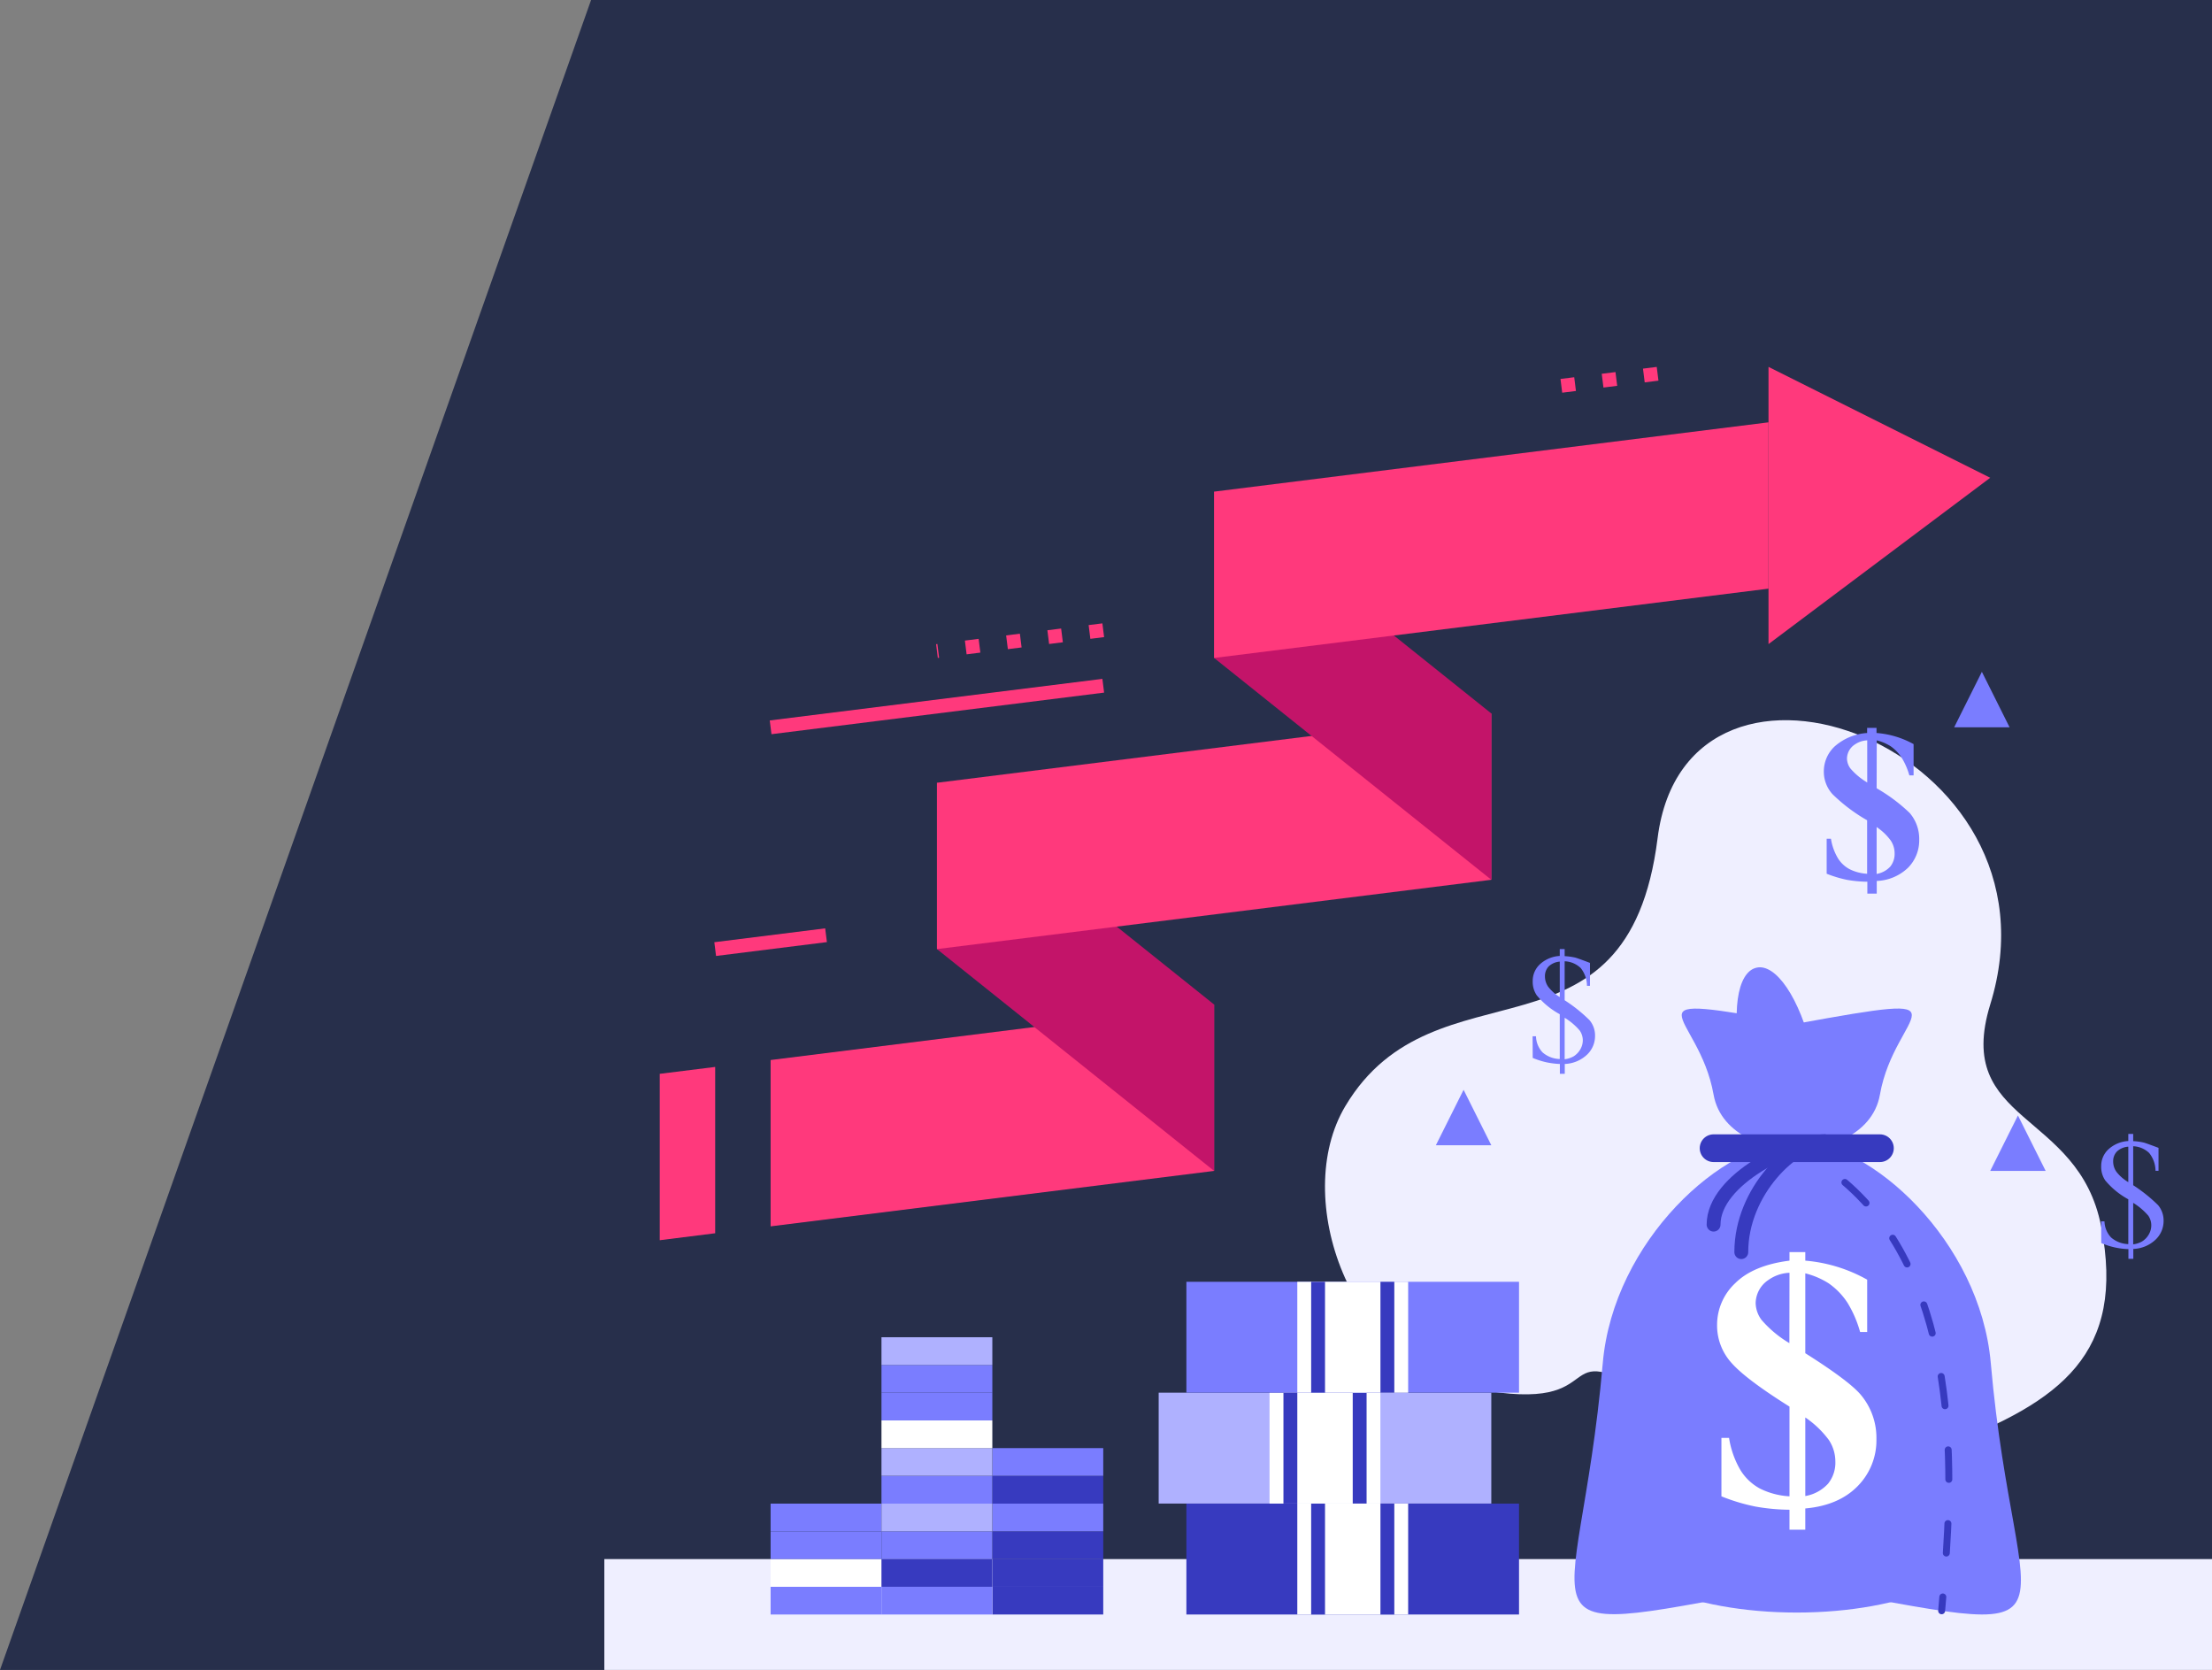 <svg id="Layer_1" data-name="Layer 1" xmlns="http://www.w3.org/2000/svg" viewBox="0 0 397.47 300"><rect x="0" y="0" width="397.47" height="300" fill="#808080" stroke="none"/><defs><style>.cls-1{fill:#272f4b;}.cls-2{fill:#efefff;}.cls-3{fill:#7a7dff;}.cls-4{fill:#fff;}.cls-13,.cls-14,.cls-5,.cls-6,.cls-7,.cls-8{fill:none;stroke-miterlimit:10;}.cls-5,.cls-6,.cls-7,.cls-8{stroke:#373abf;stroke-linecap:round;}.cls-5{stroke-width:4.98px;}.cls-13,.cls-14,.cls-6{stroke-width:2.49px;}.cls-7,.cls-8{stroke-width:1.25px;}.cls-8{stroke-dasharray:5.3 7.95;}.cls-9{fill:#373abf;}.cls-10{fill:#afb1ff;}.cls-11{fill:#ff397c;}.cls-12{fill:#c31469;}.cls-13,.cls-14{stroke:#ff397c;}.cls-14{stroke-dasharray:2.49 4.98;}</style></defs><polygon class="cls-1" points="397.47 0 397.47 300 0 300 106.21 0 397.47 0"/><path class="cls-2" d="M377.55,220.31C373.49,199.42,351,202,357.62,180.46c14.34-46.25-54.5-71.74-59.77-29.88-5.37,42.7-39.91,21-56.11,48.13-9.81,16.44.85,46.5,23.27,50.76,26,5,12.32-10.65,32.84,1.84,14.09,8.57,40.34,12.69,51.59,8.42C370.33,251.8,382,243.14,377.55,220.31Z"/><rect class="cls-2" x="108.59" y="280.08" width="288.88" height="19.92"/><path class="cls-3" d="M337.21,141.61a30.32,30.32,0,0,1,5.94,4.44,7.13,7.13,0,0,1,1.71,4.76,7,7,0,0,1-2,5.07,8.58,8.58,0,0,1-5.63,2.38v2.28h-1.69V158.4a22.82,22.82,0,0,1-3.66-.34,21.3,21.3,0,0,1-3.65-1.1v-6.28H329a9.72,9.72,0,0,0,1.23,3.46,5.5,5.5,0,0,0,2.11,2,8.08,8.08,0,0,0,3.16.83v-9.61a30.4,30.4,0,0,1-6.23-4.7,6,6,0,0,1-1.55-4.09,6.14,6.14,0,0,1,1.94-4.47,9.76,9.76,0,0,1,5.84-2.42v-.92h1.69v.92a16.22,16.22,0,0,1,6.66,2v5.62h-.76a12.61,12.61,0,0,0-1.35-3.13,7.54,7.54,0,0,0-2-2.1,8.56,8.56,0,0,0-2.51-1.07ZM335.52,133a4.27,4.27,0,0,0-2.28.78,3.07,3.07,0,0,0-1.36,2.49,3.12,3.12,0,0,0,.64,1.81,12,12,0,0,0,3,2.49Zm1.69,24a4.35,4.35,0,0,0,2.46-1.33,3.65,3.65,0,0,0,.77-2.37,4.15,4.15,0,0,0-.69-2.29,10.1,10.1,0,0,0-2.54-2.43Z"/><path class="cls-3" d="M275.39,186.16H276a4.37,4.37,0,0,0,1.18,2.9,4.92,4.92,0,0,0,3.09,1.19V182.2a14,14,0,0,1-4.13-3.39,4.29,4.29,0,0,1-.73-2.55,4.07,4.07,0,0,1,1.26-3,5.76,5.76,0,0,1,3.6-1.53V170.5h.88v1.27a11,11,0,0,1,1.91.26c.26.07,1.14.38,2.64.95v4.12h-.54a5.18,5.18,0,0,0-1.13-3.2,4.42,4.42,0,0,0-2.88-1.21v7a27.51,27.51,0,0,1,4.46,3.57,4.24,4.24,0,0,1,1,2.86,4.6,4.6,0,0,1-1.44,3.35,6.19,6.19,0,0,1-4,1.67v1.76h-.88v-1.76a14.69,14.69,0,0,1-2.41-.3,14.5,14.5,0,0,1-2.47-.79Zm4.88-7v-6.41a3.28,3.28,0,0,0-2,.87,2.54,2.54,0,0,0-.66,1.79,3.25,3.25,0,0,0,.6,1.88A7.92,7.92,0,0,0,280.27,179.12Zm.88,11.13a4.36,4.36,0,0,0,1.59-.51,3.59,3.59,0,0,0,1.22-1.26,3.26,3.26,0,0,0,.45-1.66,3.08,3.08,0,0,0-.55-1.72,11.05,11.05,0,0,0-2.71-2.3Z"/><path class="cls-3" d="M377.55,219.41h.6a4.38,4.38,0,0,0,1.19,2.9,4.92,4.92,0,0,0,3.09,1.19v-8.05a14.2,14.2,0,0,1-4.14-3.39,4.29,4.29,0,0,1-.73-2.55,4.07,4.07,0,0,1,1.26-3,5.76,5.76,0,0,1,3.61-1.53v-1.27h.88V205a10.9,10.9,0,0,1,1.9.26c.27.07,1.15.38,2.65.95v4.12h-.54a5.18,5.18,0,0,0-1.14-3.2,4.39,4.39,0,0,0-2.87-1.21v7a28,28,0,0,1,4.46,3.57,4.28,4.28,0,0,1,1,2.86,4.6,4.6,0,0,1-1.44,3.35,6.16,6.16,0,0,1-4,1.67v1.77h-.88V224.4a13.42,13.42,0,0,1-4.88-1.09Zm4.88-7V206a3.25,3.25,0,0,0-2.05.87,2.5,2.5,0,0,0-.67,1.79,3.19,3.19,0,0,0,.61,1.88A7.61,7.61,0,0,0,382.43,212.37Zm.88,11.13a4.3,4.3,0,0,0,1.58-.51,3.51,3.51,0,0,0,1.22-1.26,3.26,3.26,0,0,0,.45-1.66,3.06,3.06,0,0,0-.54-1.72,11.47,11.47,0,0,0-2.71-2.3Z"/><polygon class="cls-3" points="262.99 195.78 267.97 205.74 258.01 205.74 262.99 195.78"/><polygon class="cls-3" points="362.6 200.39 367.58 210.35 357.62 210.35 362.6 200.39"/><polygon class="cls-3" points="356.12 120.69 361.1 130.66 351.14 130.66 356.12 120.69"/><path class="cls-3" d="M357.72,244.87C355.8,222.94,336.09,205,322.86,205S289.91,222.94,288,244.87c-4.43,50.62-18.75,49.59,34.87,39.84C377.64,294.67,362.13,295.28,357.72,244.87Z"/><ellipse class="cls-3" cx="322.86" cy="274.75" rx="34.86" ry="14.94"/><path class="cls-3" d="M307.91,196.65c1.35,7.61,10.3,10,14.95,10s13.6-2.39,14.94-10c2.67-15.13,17.59-18.67-14.94-12.75C290.32,178,305.25,181.52,307.91,196.65Z"/><path class="cls-3" d="M315.59,173.85c-3.44.8-4.68,8.13-2.31,18.26s5.93,12.78,9.37,12,5.46-4.76,3.1-14.89S319,173,315.59,173.85Z"/><path class="cls-4" d="M324.39,243.1q7.77,4.91,9.92,7.41a12,12,0,0,1,2.86,8,11.69,11.69,0,0,1-3.38,8.48q-3.39,3.46-9.4,4v3.81h-2.84v-3.58a36.21,36.21,0,0,1-6.11-.57,34.23,34.23,0,0,1-6.12-1.84v-10.5h1.37a16.33,16.33,0,0,0,2.05,5.79,9.29,9.29,0,0,0,3.53,3.33,13.61,13.61,0,0,0,5.28,1.38V252.69q-7.83-4.91-10.42-7.85a10,10,0,0,1-2.59-6.85,10.25,10.25,0,0,1,3.26-7.47c2.16-2.15,5.42-3.5,9.75-4.05v-1.53h2.84v1.53a27.33,27.33,0,0,1,11.12,3.42v9.4h-1.27a20.59,20.59,0,0,0-2.26-5.24,12.74,12.74,0,0,0-3.4-3.51,14.29,14.29,0,0,0-4.19-1.79Zm-2.84-14.45a7.08,7.08,0,0,0-3.8,1.3,5.1,5.1,0,0,0-2.28,4.17,5.25,5.25,0,0,0,1.06,3,20.24,20.24,0,0,0,5,4.17Zm2.84,40.11a7.2,7.2,0,0,0,4.09-2.22,6,6,0,0,0,1.31-4,7,7,0,0,0-1.16-3.84,17.5,17.5,0,0,0-4.24-4.06Z"/><line class="cls-5" x1="307.91" y1="206.27" x2="337.8" y2="206.27"/><path class="cls-6" d="M307.91,220c0-8.25,14.43-14.94,19.93-14.94"/><path class="cls-6" d="M312.89,224.94c0-11,9.45-19.92,14.95-19.92"/><path class="cls-7" d="M348.89,289.37c.06-.78.13-1.61.21-2.48"/><path class="cls-8" d="M349.73,279c1.37-20.65,1-53.22-21.33-69"/><path class="cls-7" d="M325.05,207.83c-.71-.41-1.44-.8-2.19-1.18"/><rect class="cls-9" x="213.18" y="270.12" width="59.77" height="19.92"/><rect class="cls-4" x="233.11" y="270.12" width="19.92" height="19.92"/><rect class="cls-9" x="235.6" y="270.12" width="2.49" height="19.92"/><rect class="cls-9" x="248.05" y="270.12" width="2.49" height="19.92"/><rect class="cls-10" x="208.2" y="250.19" width="59.77" height="19.92"/><rect class="cls-4" x="228.12" y="250.19" width="19.92" height="19.92"/><rect class="cls-9" x="230.62" y="250.19" width="2.49" height="19.92"/><rect class="cls-9" x="243.07" y="250.19" width="2.49" height="19.92"/><rect class="cls-3" x="213.18" y="230.27" width="59.77" height="19.92"/><rect class="cls-4" x="233.11" y="230.27" width="19.92" height="19.92"/><rect class="cls-9" x="235.6" y="230.27" width="2.49" height="19.92"/><rect class="cls-9" x="248.05" y="230.27" width="2.49" height="19.92"/><rect class="cls-9" x="178.32" y="285.06" width="19.92" height="4.98"/><rect class="cls-9" x="178.32" y="280.08" width="19.92" height="4.98"/><rect class="cls-9" x="178.32" y="275.1" width="19.92" height="4.98"/><rect class="cls-3" x="178.32" y="270.12" width="19.92" height="4.98"/><rect class="cls-9" x="178.32" y="265.14" width="19.92" height="4.98"/><rect class="cls-3" x="178.32" y="260.15" width="19.92" height="4.98"/><rect class="cls-3" x="138.47" y="285.06" width="19.92" height="4.98"/><rect class="cls-4" x="138.47" y="280.08" width="19.92" height="4.98"/><rect class="cls-3" x="138.47" y="275.1" width="19.92" height="4.98"/><rect class="cls-3" x="138.47" y="270.12" width="19.92" height="4.98"/><rect class="cls-3" x="158.39" y="285.06" width="19.92" height="4.98"/><rect class="cls-9" x="158.39" y="280.08" width="19.92" height="4.98"/><rect class="cls-3" x="158.39" y="275.1" width="19.92" height="4.98"/><rect class="cls-10" x="158.39" y="270.12" width="19.92" height="4.98"/><rect class="cls-3" x="158.39" y="265.14" width="19.92" height="4.98"/><rect class="cls-10" x="158.39" y="260.15" width="19.92" height="4.98"/><rect class="cls-4" x="158.39" y="255.17" width="19.92" height="4.98"/><rect class="cls-3" x="158.39" y="250.19" width="19.92" height="4.98"/><rect class="cls-3" x="158.39" y="245.21" width="19.92" height="4.98"/><rect class="cls-10" x="158.39" y="240.23" width="19.92" height="4.98"/><polygon class="cls-11" points="218.16 180.46 138.47 190.43 138.47 220.31 218.16 210.35 218.16 180.46"/><polygon class="cls-12" points="218.16 180.46 168.36 140.62 168.36 170.5 218.16 210.35 218.16 180.46"/><polygon class="cls-11" points="267.97 128.17 168.36 140.62 168.36 170.5 267.97 158.05 267.97 128.17"/><polygon class="cls-12" points="267.97 128.17 218.16 88.32 218.16 118.2 267.97 158.05 267.97 128.17"/><polygon class="cls-11" points="357.62 85.83 317.78 65.91 317.78 115.71 357.62 85.83"/><polygon class="cls-11" points="317.78 75.87 218.16 88.32 218.16 118.2 317.78 105.75 317.78 75.87"/><polygon class="cls-11" points="128.51 191.67 118.55 192.91 118.55 222.8 128.51 221.55 128.51 191.67"/><line class="cls-13" x1="198.24" y1="123.19" x2="138.47" y2="130.66"/><line class="cls-14" x1="198.24" y1="113.22" x2="168.36" y2="116.96"/><line class="cls-13" x1="148.43" y1="168.01" x2="128.51" y2="170.5"/><line class="cls-14" x1="297.85" y1="67.15" x2="277.93" y2="69.64"/></svg>